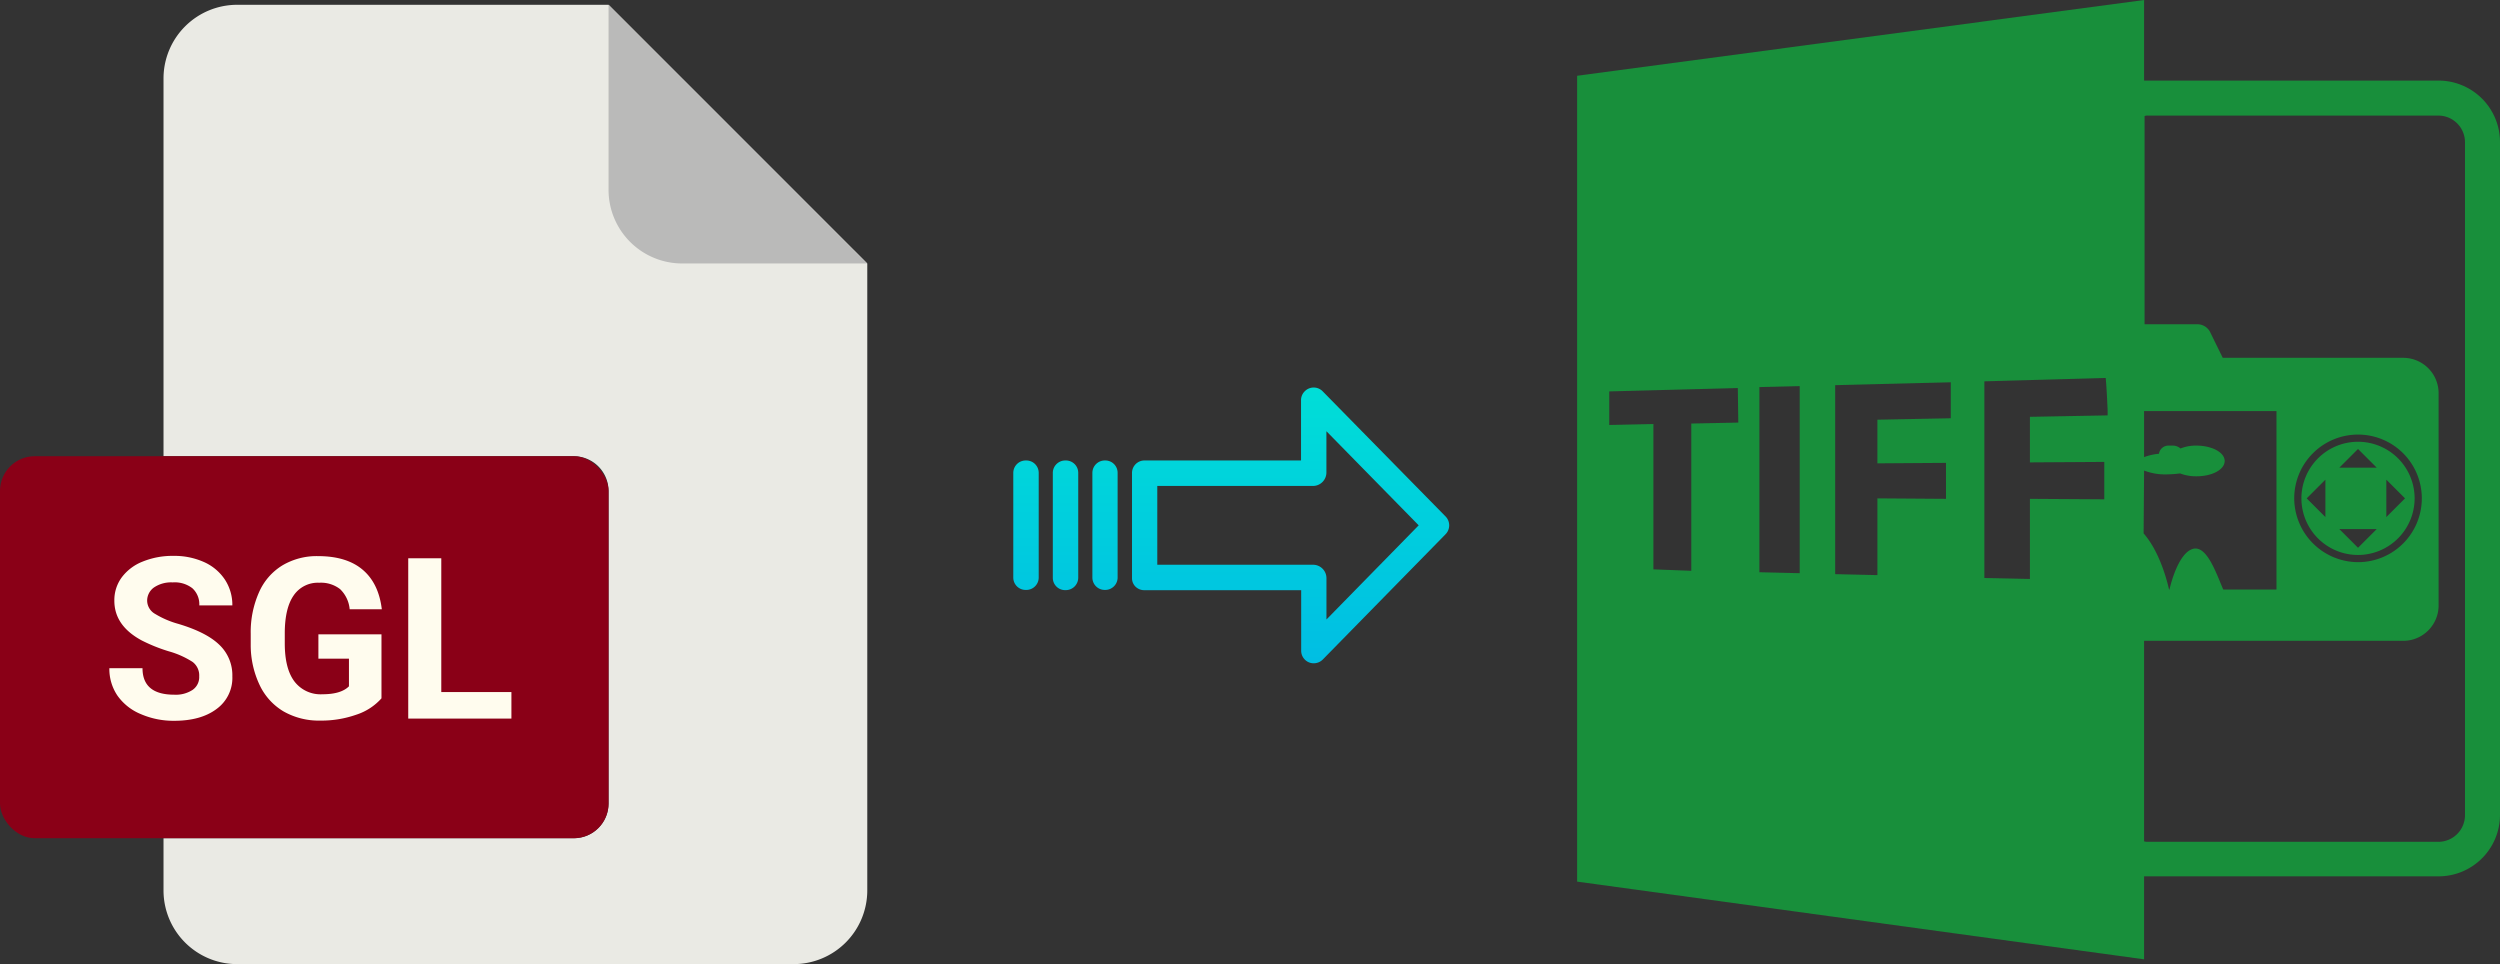 <svg xmlns="http://www.w3.org/2000/svg" xmlns:xlink="http://www.w3.org/1999/xlink" viewBox="0 0 521.2 201.04"><rect x="0" y="0" width="521.2" height="201.04" fill="#333333" stroke="none"/><defs><style>.cls-1{fill:#eaeae4;}.cls-2{fill:#babab9;}.cls-3{fill:#8a0017;}.cls-4{fill:#fffcee;}.cls-5{fill:#188f3b;}.cls-6{fill:url(#linear-gradient);}.cls-7{fill:url(#linear-gradient-2);}.cls-8{fill:url(#linear-gradient-3);}.cls-9{fill:url(#linear-gradient-4);}</style><linearGradient id="linear-gradient" x1="269.03" y1="135.98" x2="269.03" y2="16.78" gradientTransform="matrix(1, 0, 0, -1, 0, 186.67)" gradientUnits="userSpaceOnUse"><stop offset="0" stop-color="#00efd1"/><stop offset="1" stop-color="#00acea"/></linearGradient><linearGradient id="linear-gradient-2" x1="230.38" y1="135.98" x2="230.38" y2="16.78" xlink:href="#linear-gradient"/><linearGradient id="linear-gradient-3" x1="222.13" y1="135.98" x2="222.13" y2="16.78" xlink:href="#linear-gradient"/><linearGradient id="linear-gradient-4" x1="213.89" y1="135.98" x2="213.89" y2="16.78" xlink:href="#linear-gradient"/></defs><title>sgl to tiff</title><g id="Layer_2" data-name="Layer 2"><g id="Layer_2-2" data-name="Layer 2"><path class="cls-1" d="M119.62,174.75H34.09v10.93A15.36,15.36,0,0,0,49.45,201h116a15.37,15.37,0,0,0,15.36-15.36V54.93L126.87,1H49.45A15.36,15.36,0,0,0,34.09,16.4V95.11h85.53a7.25,7.25,0,0,1,7.25,7.24h0v65.16A7.25,7.25,0,0,1,119.62,174.75Z"/><path class="cls-2" d="M180.76,54.93,126.87,1V39.57a15.36,15.36,0,0,0,15.36,15.36h38.53Z"/><rect class="cls-3" y="95.11" width="126.87" height="79.64" rx="7.24"/><path class="cls-4" d="M22.8,139.3h6.91q0,5.53,6.61,5.53a6.39,6.39,0,0,0,3.83-1A3.23,3.23,0,0,0,41.53,141a3.51,3.51,0,0,0-1.38-3,18.19,18.19,0,0,0-4.95-2.21,34.72,34.72,0,0,1-5.67-2.28q-5.7-3.08-5.69-8.28a8,8,0,0,1,1.52-4.83,10,10,0,0,1,4.38-3.32,16.47,16.47,0,0,1,6.42-1.19,15.08,15.08,0,0,1,6.38,1.29,10.2,10.2,0,0,1,4.35,3.66,9.62,9.62,0,0,1,1.55,5.37H41.55a4.52,4.52,0,0,0-1.44-3.57A6,6,0,0,0,36,121.42a6.34,6.34,0,0,0-3.92,1.07,3.37,3.37,0,0,0-1.4,2.81A3.22,3.22,0,0,0,32.36,128a19,19,0,0,0,4.83,2.07q5.88,1.76,8.56,4.38A8.73,8.73,0,0,1,48.44,141a8,8,0,0,1-3.28,6.8q-3.28,2.47-8.84,2.47a17.06,17.06,0,0,1-7-1.41A11.1,11.1,0,0,1,24.47,145,9.9,9.9,0,0,1,22.8,139.3Z"/><path class="cls-4" d="M52.27,134.41v-2.27A20.43,20.43,0,0,1,54,123.48a12.37,12.37,0,0,1,4.86-5.6,14,14,0,0,1,7.45-1.94q5.94,0,9.29,2.83t4,8.25h-6.7a6.64,6.64,0,0,0-2-4.2,6.47,6.47,0,0,0-4.32-1.33,6.09,6.09,0,0,0-5.35,2.64c-1.23,1.76-1.85,4.37-1.86,7.85v2.13c0,3.51.66,6.15,2,7.94a6.84,6.84,0,0,0,5.85,2.69c2.58,0,4.43-.55,5.53-1.66v-5.76H66.38v-5.07H79.53v13.34A12,12,0,0,1,74.28,149a22,22,0,0,1-7.53,1.23,14.85,14.85,0,0,1-7.61-1.9,12.64,12.64,0,0,1-5-5.49A19.43,19.43,0,0,1,52.27,134.41Z"/><path class="cls-4" d="M92,144.28h14.62v5.53H85.11V116.39H92Z"/></g><g id="Layer_7" data-name="Layer 7"><path class="cls-5" d="M447,182.7h61.4a12.82,12.82,0,0,0,12.8-12.8V29.6a12.82,12.82,0,0,0-12.8-12.8H447V0L328.8,15.8v168L447,200Zm0-84.6a12.05,12.05,0,0,0,4.7.8,24.58,24.58,0,0,0,2.8-.2,9.34,9.34,0,0,0,3.4.6c3.3,0,5.9-1.4,5.9-3.2s-2.7-3.2-5.9-3.2a8.45,8.45,0,0,0-3.3.6,2.53,2.53,0,0,0-1.5-.6h-.9a2,2,0,0,0-2.1,1.7,11.86,11.86,0,0,0-3.1.7V85.7h27.6v37.2H463.5c-1.5-3.5-3.4-9.1-6.2-8.5-3.1.7-4.8,7.5-5,8.5h-.1c-.2-.9-1.7-7.6-5.3-11.7l.1-13.1Zm.8-74h60.6a5.55,5.55,0,0,1,5.5,5.5V170a5.55,5.55,0,0,1-5.5,5.5H447.8a2.2,2.2,0,0,1-.8-.1V133.6h54a7.38,7.38,0,0,0,7.4-7.4V82a7.38,7.38,0,0,0-7.4-7.4H463.4l-2.7-5.5a3,3,0,0,0-2.6-1.5h-11V24.2A1.48,1.48,0,0,1,447.8,24.1Zm30.5,79.8a13.3,13.3,0,1,1,13.3,13.3A13.36,13.36,0,0,1,478.3,103.9ZM362.4,88.1l-9.8.2V119l-7.9-.3V88.4l-9.2.2v-7l26.8-.7.1,7.2Zm12.8,31.4-8.4-.2V80.7l8.4-.2Zm31.5-32.3-15.3.3v9.1l14.3-.1V104l-14.3-.1v16l-8.8-.2V80.3l24.1-.6v7.5Zm32,16.9-15.5-.1v16.7l-9.5-.2v-41l25.3-.7c.2,2.3.3,4.6.4,6.8h0v1l-16.2.3v9.5l15.5-.1v7.8Z"/><path class="cls-5" d="M503.4,103.9a11.8,11.8,0,1,0-11.8,11.8A11.82,11.82,0,0,0,503.4,103.9Zm-5.9-3.9,3.9,3.9-3.9,3.9V100Zm-5.9-6.4,3.9,3.9h-7.8Zm-6.8,14.2-3.9-3.9,3.9-3.9Zm10.7,2.5-3.9,3.9-3.9-3.9Z"/></g><g id="Layer_3" data-name="Layer 3"><path class="cls-6" d="M275.73,81.56a2.61,2.61,0,0,0-3.7,0,2.58,2.58,0,0,0-.79,1.9V96H238.63A2.6,2.6,0,0,0,236,98.55v22a2.46,2.46,0,0,0,.77,1.79,2.57,2.57,0,0,0,1.88.7h32.62v12.59a2.63,2.63,0,0,0,1.62,2.46,2.57,2.57,0,0,0,1,.19,2.64,2.64,0,0,0,1.89-.79l25.59-26.11a2.65,2.65,0,0,0,0-3.71Zm.81,47.59v-8.63a2.8,2.8,0,0,0-2.7-2.78H241.27V101.31h32.56a2.81,2.81,0,0,0,2.7-2.78V89.9l19.24,19.62Z"/><path class="cls-7" d="M230.39,96h0a2.59,2.59,0,0,0-2.65,2.54v0l0,21.89a2.58,2.58,0,0,0,2.59,2.56h.06A2.59,2.59,0,0,0,233,120.5V98.57A2.56,2.56,0,0,0,230.45,96Z"/><path class="cls-8" d="M222.14,96h0a2.6,2.6,0,0,0-2.65,2.54v21.93a2.56,2.56,0,0,0,2.58,2.56h.07a2.6,2.6,0,0,0,2.65-2.54V98.57A2.57,2.57,0,0,0,222.21,96Z"/><path class="cls-9" d="M213.9,96h0a2.59,2.59,0,0,0-2.65,2.54v0l0,21.89a2.58,2.58,0,0,0,2.58,2.56h.07a2.59,2.59,0,0,0,2.65-2.54v0l0-21.89A2.58,2.58,0,0,0,214,96Z"/></g></g></svg>